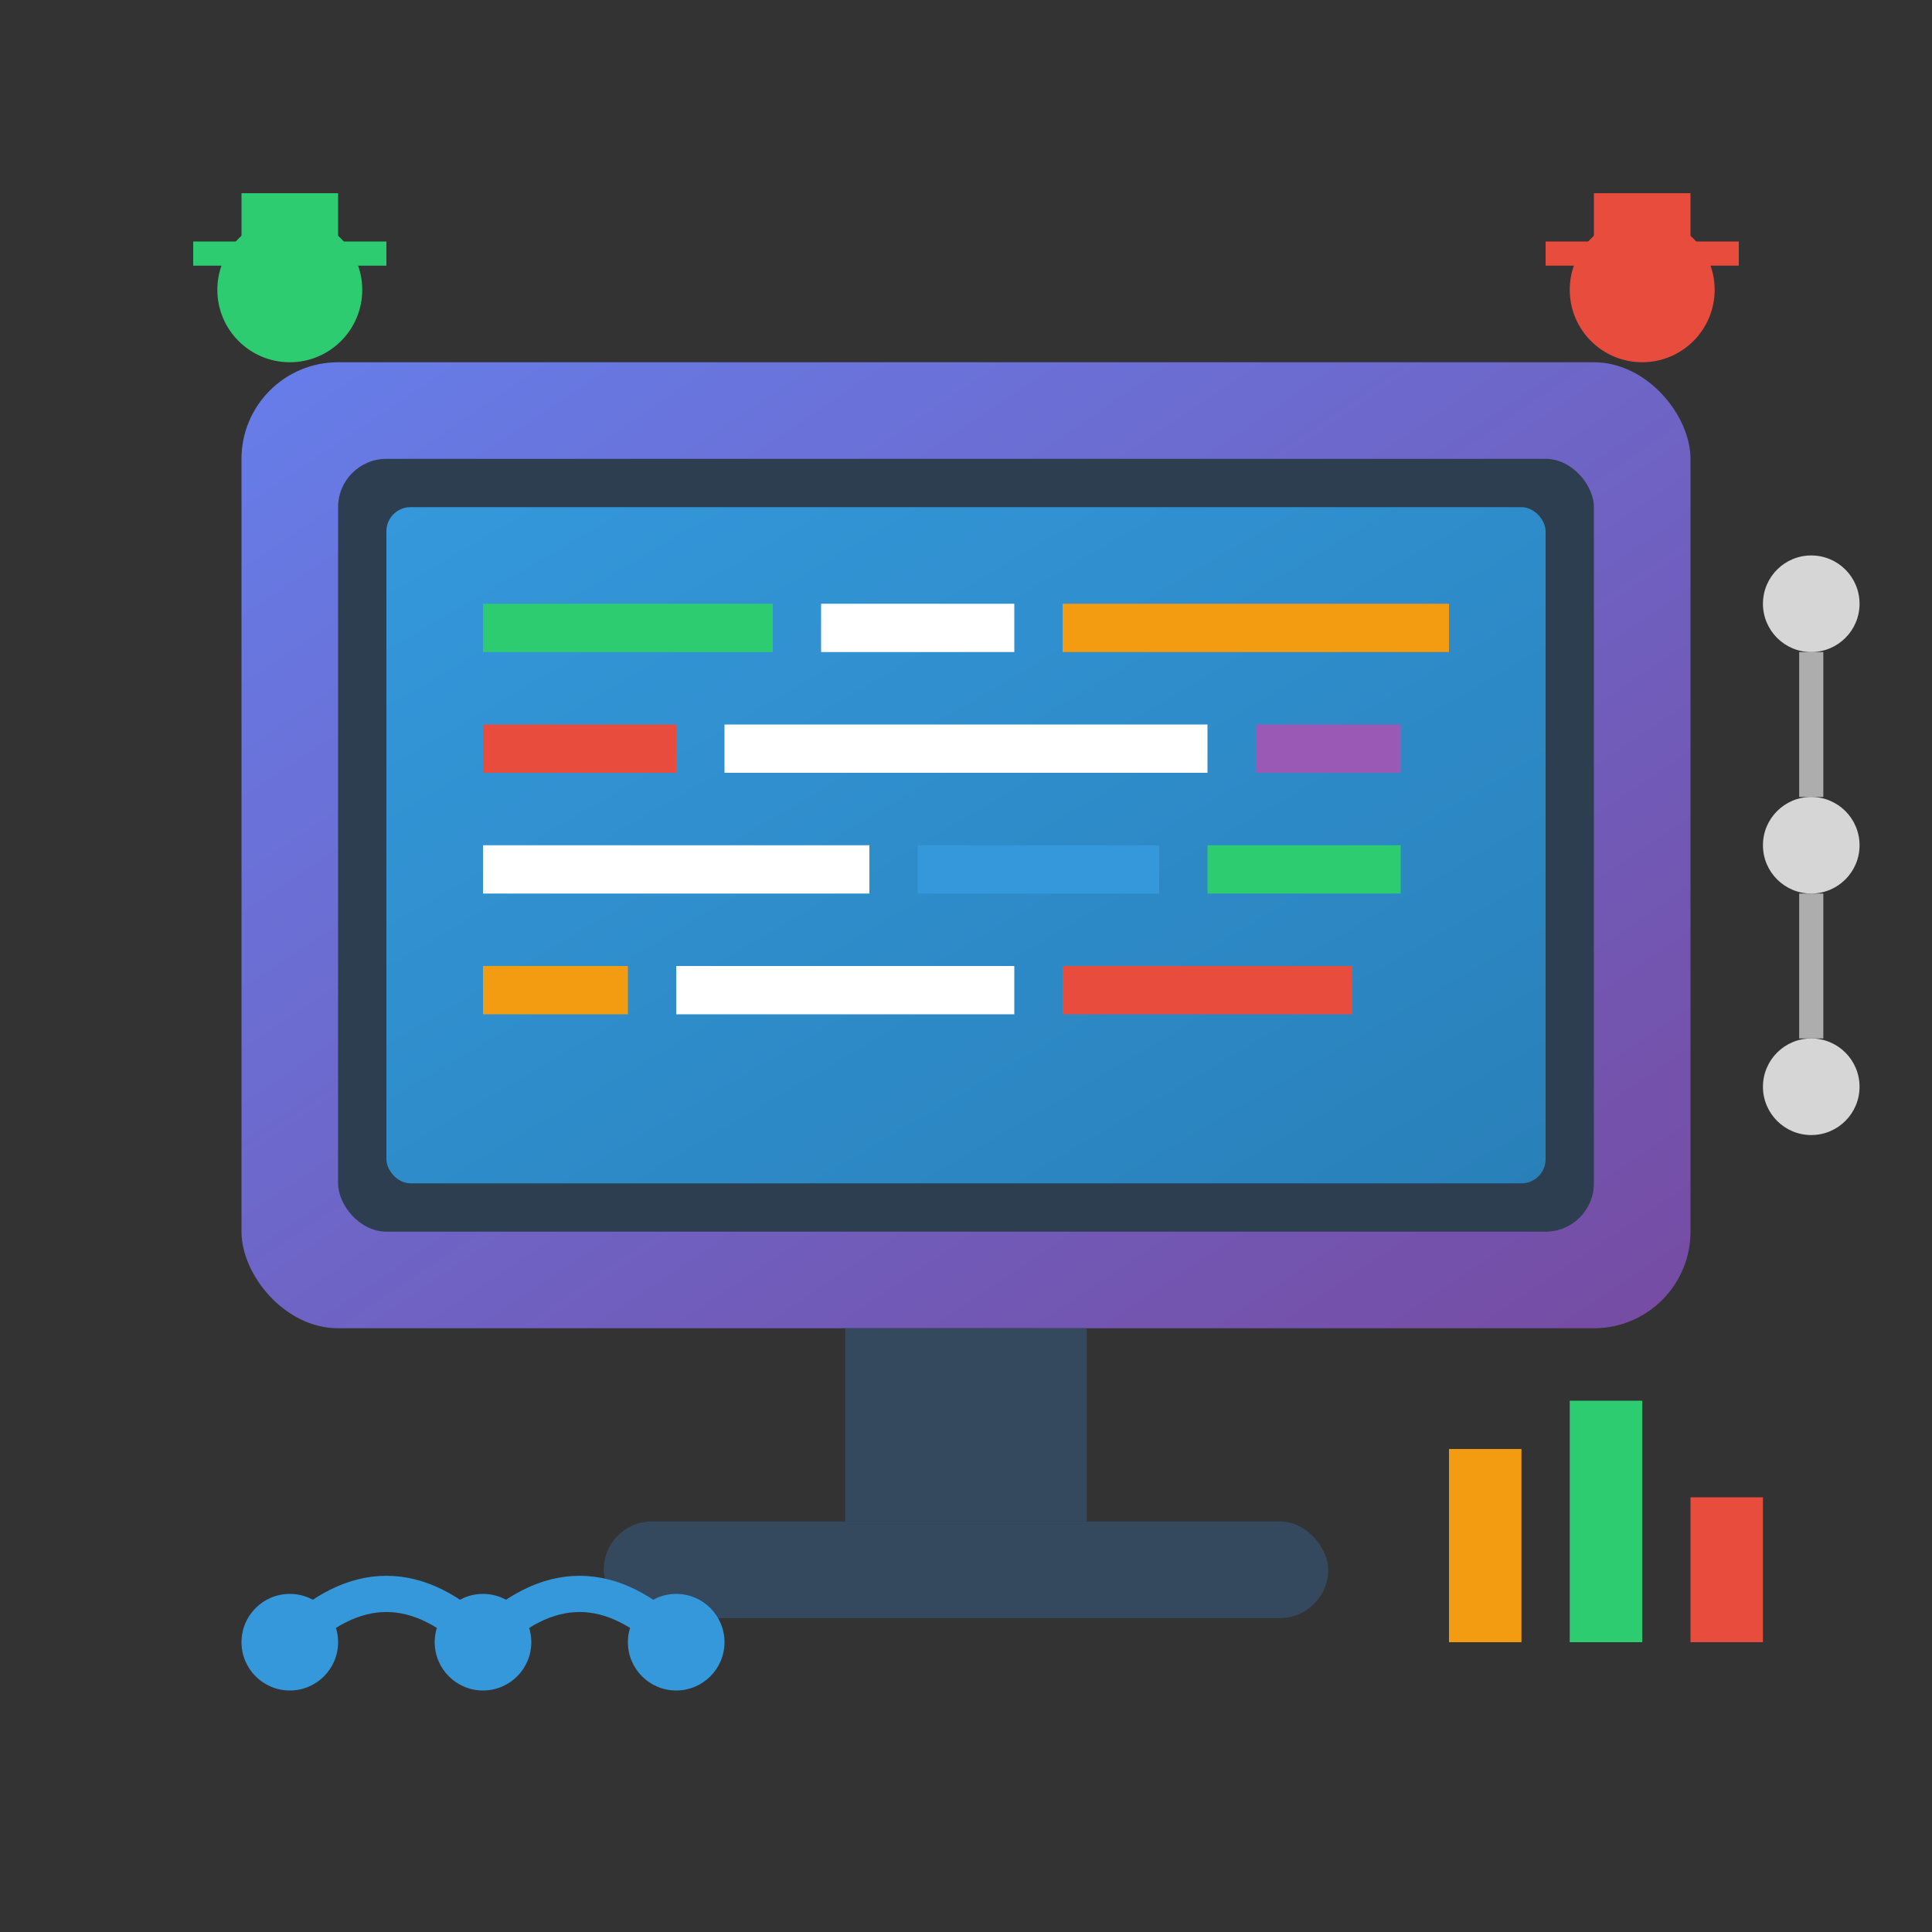 <svg width="80" height="80" viewBox="0 0 80 80" fill="none" xmlns="http://www.w3.org/2000/svg">
  <rect x="0" y="0" width="80" height="80" fill="#333333" stroke="none"/>
  <defs>
    <linearGradient id="techGrad" x1="0%" y1="0%" x2="100%" y2="100%">
      <stop offset="0%" style="stop-color:#667eea;stop-opacity:1" />
      <stop offset="100%" style="stop-color:#764ba2;stop-opacity:1" />
    </linearGradient>
    <linearGradient id="screenGrad" x1="0%" y1="0%" x2="100%" y2="100%">
      <stop offset="0%" style="stop-color:#3498db;stop-opacity:1" />
      <stop offset="100%" style="stop-color:#2980b9;stop-opacity:1" />
    </linearGradient>
  </defs>
  
  <!-- Monitor/Computer -->
  <rect x="10" y="15" width="60" height="40" rx="4" fill="url(#techGrad)"/>
  <rect x="14" y="19" width="52" height="32" rx="2" fill="#2c3e50"/>
  <rect x="16" y="21" width="48" height="28" rx="1" fill="url(#screenGrad)"/>
  
  <!-- Screen content - code/data -->
  <rect x="20" y="25" width="12" height="2" fill="#2ecc71"/>
  <rect x="34" y="25" width="8" height="2" fill="#ffffff"/>
  <rect x="44" y="25" width="16" height="2" fill="#f39c12"/>
  
  <rect x="20" y="30" width="8" height="2" fill="#e74c3c"/>
  <rect x="30" y="30" width="20" height="2" fill="#ffffff"/>
  <rect x="52" y="30" width="6" height="2" fill="#9b59b6"/>
  
  <rect x="20" y="35" width="16" height="2" fill="#ffffff"/>
  <rect x="38" y="35" width="10" height="2" fill="#3498db"/>
  <rect x="50" y="35" width="8" height="2" fill="#2ecc71"/>
  
  <rect x="20" y="40" width="6" height="2" fill="#f39c12"/>
  <rect x="28" y="40" width="14" height="2" fill="#ffffff"/>
  <rect x="44" y="40" width="12" height="2" fill="#e74c3c"/>
  
  <!-- Monitor stand -->
  <rect x="35" y="55" width="10" height="8" fill="#34495e"/>
  <rect x="25" y="63" width="30" height="4" rx="2" fill="#34495e"/>
  
  <!-- Circuit elements -->
  <circle cx="12" cy="12" r="3" fill="#2ecc71"/>
  <rect x="10" y="8" width="4" height="2" fill="#2ecc71"/>
  <rect x="8" y="10" width="8" height="1" fill="#2ecc71"/>
  
  <circle cx="68" cy="12" r="3" fill="#e74c3c"/>
  <rect x="66" y="8" width="4" height="2" fill="#e74c3c"/>
  <rect x="64" y="10" width="8" height="1" fill="#e74c3c"/>
  
  <!-- Network/connectivity symbols -->
  <circle cx="12" cy="68" r="2" fill="#3498db"/>
  <circle cx="20" cy="68" r="2" fill="#3498db"/>
  <circle cx="28" cy="68" r="2" fill="#3498db"/>
  <path d="M12 68Q16 64 20 68Q24 64 28 68" stroke="#3498db" stroke-width="1.5" fill="none"/>
  
  <!-- Data/processing indicators -->
  <rect x="60" y="60" width="3" height="8" fill="#f39c12"/>
  <rect x="65" y="58" width="3" height="10" fill="#2ecc71"/>
  <rect x="70" y="62" width="3" height="6" fill="#e74c3c"/>
  
  <!-- Digital nodes -->
  <circle cx="75" cy="25" r="2" fill="#ffffff" opacity="0.8"/>
  <circle cx="75" cy="35" r="2" fill="#ffffff" opacity="0.8"/>
  <circle cx="75" cy="45" r="2" fill="#ffffff" opacity="0.8"/>
  <line x1="75" y1="27" x2="75" y2="33" stroke="#ffffff" stroke-width="1" opacity="0.6"/>
  <line x1="75" y1="37" x2="75" y2="43" stroke="#ffffff" stroke-width="1" opacity="0.6"/>
</svg>
